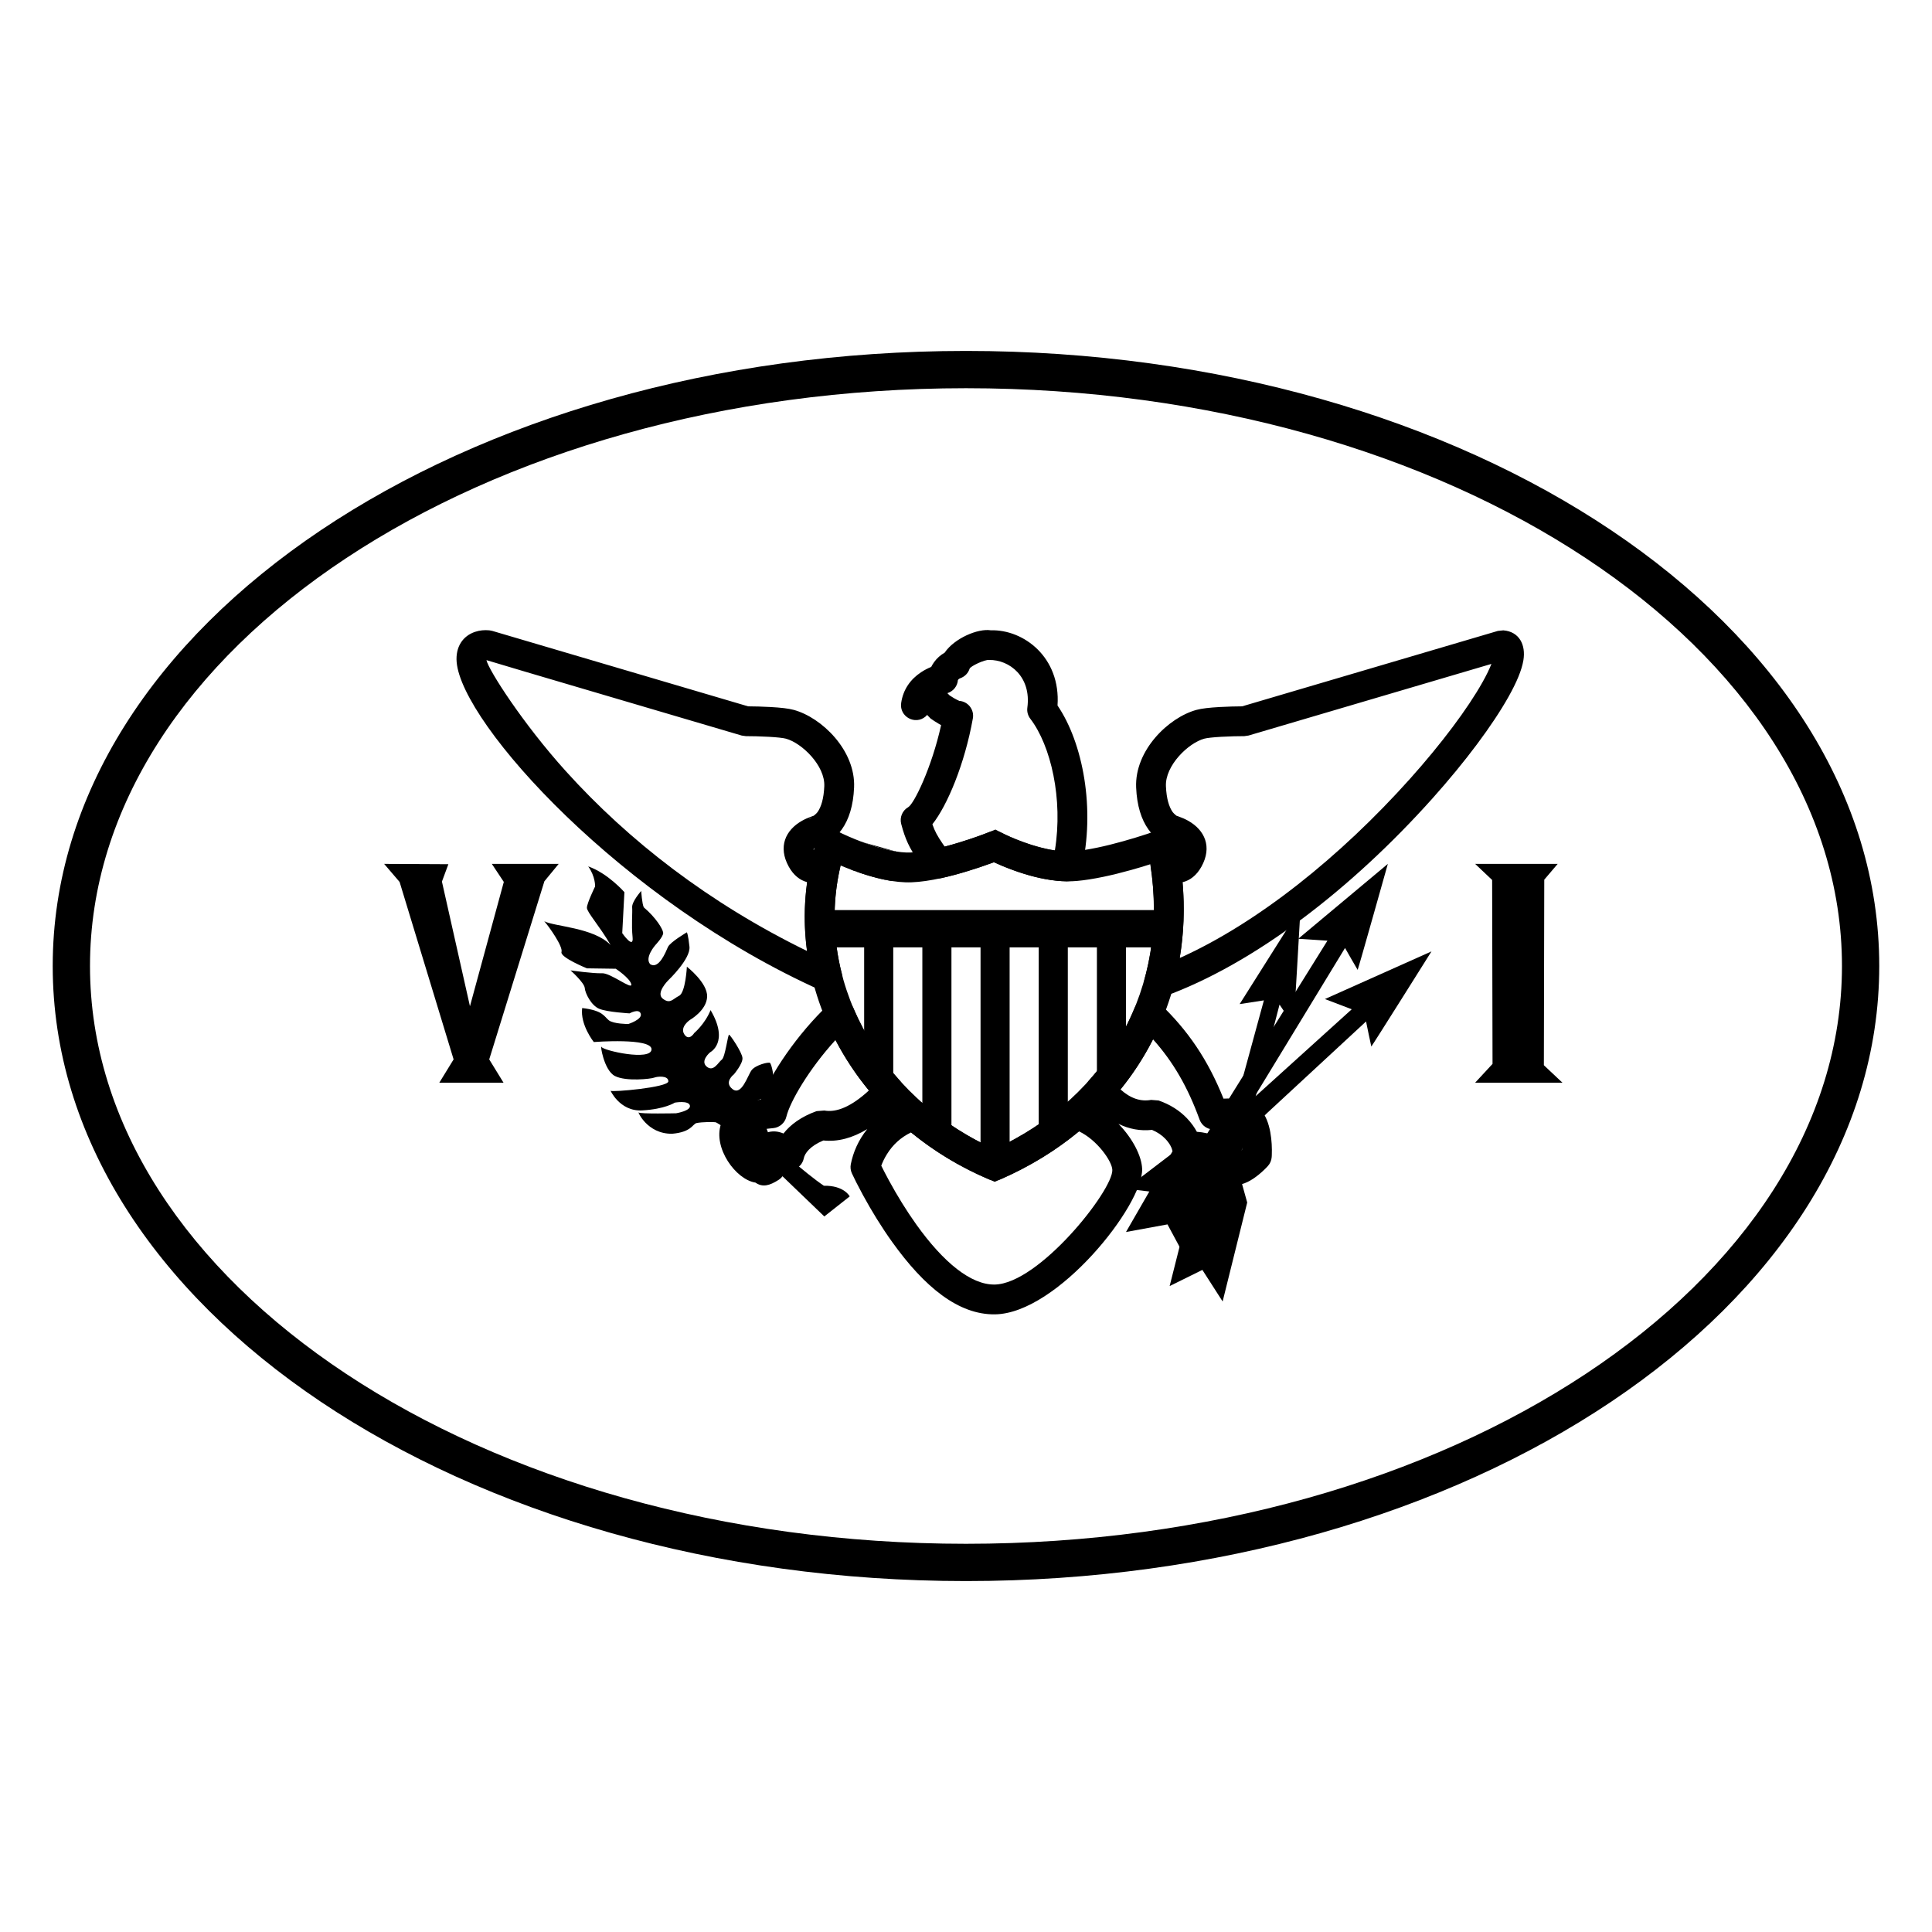<?xml version="1.0" encoding="UTF-8"?>
<!-- Uploaded to: ICON Repo, www.svgrepo.com, Generator: ICON Repo Mixer Tools -->
<svg fill="#000000" width="800px" height="800px" version="1.1" viewBox="144 144 512 512" xmlns="http://www.w3.org/2000/svg">
 <g>
  <path d="m362.34 458.24c-5.023-3.363-13.699-11.285-13.699-11.285l-4.34-11.176s3.539-0.977 4.34-3.691c0.797-2.711-0.23-6.074-0.57-6.402-0.344-0.324-3.883 0.543-4.91 1.953-1.031 1.414-2.629 6.84-5.027 4.992-2.398-1.844 0.344-3.906 0.344-3.906s2.398-2.82 2.285-4.34-3.199-6.074-3.539-6.184c-0.344-0.109-1.027 5.969-1.941 6.617-0.914 0.652-2.172 3.367-4 1.848-1.824-1.52 0.914-3.801 0.914-3.801s5.141-2.602 0.113-11.176c-1.484 3.691-4.336 6.078-4.336 6.078s-1.371 2.277-2.629 0.324c-1.254-1.953 1.484-3.797 1.484-3.797s4.453-2.496 4.57-6.188c0.113-3.688-5.367-7.918-5.367-7.918s-0.344 6.836-2.055 7.703c-1.715 0.867-2.398 2.277-4.34 0.758-1.941-1.516 1.484-4.883 1.484-4.883s5.938-5.641 5.594-8.895c-0.34-3.258-0.684-3.801-0.684-3.801s-4.453 2.606-5.023 3.906c-0.57 1.305-2.398 5.969-4.684 4.559-1.598-1.734 1.371-5.098 1.371-5.098s2.172-2.281 2.055-3.258c-0.113-0.977-1.824-3.906-5.137-6.727-0.457-0.867-0.688-4.34-0.688-4.34s-2.512 2.82-2.394 4.34c0.113 1.52-0.23 4.559 0.113 7.922 0.344 3.363-2.742-1.086-2.742-1.086l0.574-10.852s-4.34-4.992-9.594-6.836c1.941 2.715 1.828 5.316 1.828 5.316s-2.172 4.449-2.172 5.644c0 1.191 3.312 4.762 6.281 9.875-4.453-4.641-14.957-4.887-17.582-6.297 1.254 1.41 5.023 6.731 4.566 8.141-0.457 1.41 6.738 4.34 6.738 4.34l7.648 0.109s3.769 2.492 4.109 4.121c0.344 1.629-5.481-3.039-7.762-2.93-2.285 0.109-8.336-0.758-8.336-0.758s3.652 3.254 3.766 4.664c0.113 1.41 1.715 4.668 3.883 5.535 2.172 0.867 7.992 1.195 7.992 1.195s2.512-1.414 2.969 0.105-3.309 2.715-3.309 2.715-3.883 0-5.141-0.977c-1.254-0.977-1.484-2.606-7.078-3.258-0.57 4.449 3.082 9.008 3.082 9.008s15.414-1.195 15.301 1.953c-0.113 3.144-12.789 0.324-13.246-0.652-0.457-0.977 0.574 6.184 3.539 7.703 2.969 1.52 9.594 0.762 10.395 0.434 0.797-0.324 3.766-0.648 3.766 0.977 0 1.629-15.07 2.93-15.301 2.496-0.227-0.434 2.285 5.535 8.336 5.211 6.051-0.328 8.68-2.062 8.68-2.062s3.652-0.652 3.996 0.758c0.34 1.41-3.656 2.062-3.656 2.062s-9.59 0.219-9.934-0.219c-0.34-0.434 2.172 5.754 8.906 5.644 5.027-0.434 5.367-2.496 6.394-2.82 1.484-0.328 4.684-0.328 5.141-0.219 0.457 0.109 8.449 5.426 8.449 5.426l20.324 19.531 6.734-5.316s-1.484-2.93-6.852-2.82z"/>
  <path d="m486.8 415.68c-0.086-0.07-3.711-5.453-3.711-5.453l-11.18 43.062 2.613 9.391-6.512 26.223-5.367-8.367-8.676 4.285 6.965-27.617 6.43-5.676 11.582-42.422-6.426 0.988 16.145-25.562s-1.777 31.219-1.863 31.148z"/>
  <path d="m507.41 421.34c-0.055-0.109-1.391-6.641-1.391-6.641l-26.113 24.168-27.883 26.844-0.078-5.527-9.543-1.176 12.621-9.633 6.465-1.062 40.738-36.844-7.109-2.711 28.242-12.625s-15.891 25.312-15.949 25.207z"/>
  <path d="m503.79 401.03c-0.09-0.086-3.344-5.805-3.344-5.805l-32.102 52.73 1.32 9.168-11.52 20.184-4.75-8.828-10.996 2.016 12.312-21.359 8.621-3.785 32.453-52.059-7.738-0.504 23.746-19.848s-7.918 28.172-8.004 28.09z"/>
  <path d="m384.91 435.81c1.328-0.445 2.789-0.156 3.848 0.762 5.531 4.809 11.852 8.852 18.82 11.996 7.055-3.254 13.406-7.352 18.918-12.191 0.973-0.855 2.301-1.18 3.559-0.867 1.387 0.344 2.742 0.875 4.035 1.551-0.504-0.531-1-1.09-1.492-1.68-1.246-1.504-1.207-3.691 0.094-5.152 5.106-5.731 9.152-12.18 12.027-19.164 1.055-2.562 4.348-3.273 6.363-1.371 7.754 7.305 13.07 15.25 17.156 25.461 5.637-0.277 9.648 1.16 11.469 5.602 0.414 1.012 0.715 2.113 0.934 3.297 0.383 2.098 0.469 4.219 0.395 6.094-0.02 0.371-0.02 0.371-0.027 0.492-0.062 0.883-0.418 1.719-1.012 2.371-0.547 0.609-1.395 1.445-2.445 2.297-0.957 0.781-1.922 1.43-2.91 1.91-2.191 1.062-4.441 1.289-6.535-0.016-0.656-0.41-1.18-1.008-1.5-1.711-0.684-1.492-1.727-2.434-3.144-3.019-1.414-0.582-3.004-0.738-4.305-0.641-0.168 0.016-0.168 0.016-0.121 0.008-2.066 0.281-3.992-1.086-4.406-3.129-0.113-0.539-0.641-1.699-1.82-2.926-0.902-0.938-2.055-1.738-3.516-2.352-3.102 0.336-6.078-0.215-8.891-1.598 3.715 3.816 6.156 8.492 6.273 11.938 0.324 9.543-22.473 38.328-39 38.547-9.637 0.129-18.648-7.164-27.25-19.188-2.848-3.981-5.449-8.223-7.758-12.465-1.387-2.551-2.375-4.551-2.914-5.723-0.344-0.754-0.445-1.594-0.285-2.406 0.602-3.086 1.977-6.379 4.367-9.316-3.934 2.383-7.812 3.422-11.641 3.019-3.555 1.477-4.922 3.418-5.188 4.719-0.48 2.359-2.828 3.59-4.902 3.031-0.176 1.062-0.777 2.051-1.758 2.684-2.375 1.527-4.254 2.059-6.152 0.727-5.203-0.777-11.312-9.246-9.113-15.562 1.137-2.859 3.574-4.602 6.797-5.625 1.211-0.383 2.375-0.637 3.707-0.828 2.613-6.668 9.48-17.188 18.277-25.461 2.004-1.883 5.273-1.195 6.348 1.336 2.949 6.961 7.129 13.48 12.375 19.273 1.383 1.523 1.363 3.852-0.043 5.352-0.504 0.539-1.004 1.055-1.504 1.555 1.184-0.613 2.473-1.164 3.871-1.629zm24.27 20.699c-0.996 0.438-2.129 0.441-3.129 0.016-7.574-3.223-14.496-7.41-20.617-12.418-2.793 1.344-4.875 3.328-6.387 5.766-0.719 1.152-1.203 2.219-1.5 3.051 0.504 1.027 1.199 2.375 2.062 3.965 2.164 3.977 4.602 7.953 7.242 11.645 7.211 10.078 14.488 15.965 20.719 15.883 11.738-0.152 31.391-24.969 31.207-30.375-0.082-2.375-4.152-8.043-8.836-10.219-6.121 5.07-13.09 9.336-20.762 12.688zm-48.762-88.113c-0.988 0.562-0.977 0.535-0.473 1.445 0.207 0.379-0.117 0.352 0.805-0.211 2.984-1.812 6.68 0.855 5.902 4.262-2.102 9.164-1.941 18.727 0.414 28.031 0.809 3.203-2.434 5.926-5.445 4.578-52.762-23.625-95.219-70.641-96.605-87.035-0.34-4.035 1.645-6.941 4.871-8.016 1.273-0.426 2.496-0.508 3.617-0.418 0.266 0.023 0.266 0.023 0.961 0.164l67.789 19.992c1.605 0.008 3.769 0.059 5.953 0.18 2.691 0.152 4.738 0.379 6.148 0.762 7.394 2.012 16.406 10.723 15.984 20.562-0.203 4.793-1.363 8.473-3.273 11.141-0.809 1.129-1.707 2.012-2.648 2.688-0.82 0.586-0.742 0.543-0.18-0.086-0.75 0.84-3.59 1.832-3.82 1.961zm-2.508 9.383c-1.898-0.488-3.609-1.809-4.883-4.113-2.887-5.227-0.898-9.664 3.504-12.148 0.82-0.465 1.656-0.824 2.519-1.129l1.289-0.453c-0.141 0.07-1.469 0.641-2 1.242-0.043 0.047 1.84-1.301 2.301-1.945 0.969-1.355 1.664-3.551 1.805-6.875 0.234-5.481-5.945-11.453-10.164-12.602-0.707-0.191-2.367-0.375-4.516-0.496-2.277-0.129-4.578-0.172-6.09-0.172l-1.117-0.16-34.164-10.074c-25.484-7.516-25.625-7.555-33.48-9.914 0.516 2.562 9.66 16.832 21.012 29.402 16.719 18.516 38.031 35.023 63.965 47.691-0.82-6.09-0.816-12.219 0.02-18.254zm1.141-17.391c0.008-0.004 0.02-0.008 0.027-0.012 1.043-0.363 1.344-0.484 1.262-0.441zm11.113 14.316c-4.731-1.742-2.461-8.844 2.402-7.519 2.812 0.766 5.828 1.605 8.98 2.508 4.793 1.371 3.164 8.531-1.75 7.691-3.051-0.516-6.293-1.449-9.633-2.68zm2.734-7.414-1.367 3.707-1.039 3.812c2.781 0.758 5.762 1.586 8.879 2.481l1.09-3.801 0.66-3.894c-2.512-0.426-5.309-1.23-8.223-2.305zm33.695 5.504c-1.895 0.691-3.934 1.379-6.039 2.023-2.434 0.746-4.801 1.387-7.059 1.883l-0.094 0.02c-1.668 0.363-3.379-0.379-4.246-1.848-0.488-0.824-0.457-0.781-1.914-2.902-2.191-3.191-3.352-5.547-4.418-9.633-0.449-1.73 0.316-3.547 1.867-4.43 1.527-0.871 6.199-10.402 8.711-21.738-0.18-0.098-0.359-0.199-0.543-0.309-0.926-0.539-1.719-1.07-2.242-1.449l-0.93-0.957c-0.113-0.059 0.156-0.051-0.387 0.418-2.766 2.375-6.996 0.055-6.484-3.551 0.508-3.598 2.477-6.324 5.297-8.18 0.914-0.602 1.816-1.059 2.664-1.398 0.219-0.445 0.492-0.895 0.824-1.348 0.711-0.969 1.625-1.793 2.734-2.422 2.586-3.832 8.836-6.473 12.227-5.938 8.707-0.258 18.562 7.156 17.691 19.93 6.727 9.875 10.105 27.438 6.332 43.543-0.426 1.809-2.051 3.078-3.91 3.051-0.895-0.016-1.805-0.07-2.731-0.168-3.676-0.383-7.516-1.371-11.383-2.777-2.035-0.738-3.793-1.48-5.16-2.117-0.25 0.094-0.52 0.191-0.809 0.297zm-8.352-5.531c3.367-1.031 6.203-2.062 7.883-2.738 1.074-0.43 2.285-0.371 3.309 0.168 1.145 0.602 3.215 1.547 5.828 2.496 2.859 1.039 5.672 1.801 8.289 2.188 2.227-13.602-1.062-27.809-6.512-34.906-0.641-0.836-0.922-1.891-0.781-2.934 1.105-8.18-4.734-12.738-10.137-12.637-1.102-0.16-4.949 1.641-5.164 2.309-0.375 1.172-1.277 2.102-2.438 2.516-0.309 0.109-0.453 0.219-0.551 0.348-0.078 0.109-0.109 0.219-0.102 0.066-0.098 1.668-1.23 3.078-2.801 3.555 0.223 0.203 0.418 0.406 0.594 0.602 0.32 0.215 0.734 0.48 1.176 0.738 0.301 0.176 0.586 0.328 0.84 0.453 0.359 0.172 0.598 0.254 0.449 0.246 2.379 0.117 4.113 2.297 3.695 4.641-2.156 12.094-6.789 23.129-10.727 28.066 0.637 1.859 1.387 3.195 2.664 5.059 0.23 0.336 0.426 0.621 0.594 0.867 1.262-0.324 2.562-0.695 3.891-1.102zm142.72-56.066 1.426-0.148c4.242 0.332 6 3.836 5.328 7.926-0.422 2.57-1.773 5.812-3.945 9.68-4.215 7.512-11.426 17.184-20.199 26.984-21.383 23.895-47.176 43.789-71.051 52.441-3.016 1.094-6.008-1.668-5.16-4.758 2.566-9.352 3.129-19.34 1.598-29.59-0.488-3.262 3-5.648 5.863-4.016 0.809 0.461 0.453 0.504 0.66 0.125 0.504-0.91 0.516-0.883-0.473-1.445-0.234-0.129-3.078-1.125-3.816-1.957 0.559 0.625 0.637 0.668-0.184 0.082-0.945-0.676-1.84-1.559-2.648-2.688-1.91-2.668-3.07-6.348-3.273-11.141-0.422-9.84 8.59-18.551 15.98-20.562 1.414-0.383 3.461-0.609 6.152-0.762 2.184-0.121 4.344-0.172 5.953-0.18zm-84.32 86.684c20.57-9.242 42.516-26.812 61.043-47.512 8.414-9.402 15.293-18.629 19.195-25.582 1.051-1.871 1.844-3.512 2.363-4.844l-64.375 18.984-1.117 0.16c-1.512 0-3.812 0.043-6.09 0.172-2.148 0.121-3.809 0.305-4.516 0.496-4.223 1.148-10.398 7.121-10.164 12.602 0.141 3.324 0.836 5.519 1.805 6.875 0.336 0.469 1.414 1.301 1.973 1.715l-0.352-0.312c-1.051-0.676-2.356-1.059-0.062-0.258 0.875 0.309 1.723 0.672 2.551 1.141 4.398 2.484 6.391 6.922 3.504 12.148-1.293 2.336-3.051 3.668-5.008 4.129 0.594 6.84 0.34 13.566-0.75 20.086zm-15.695 34.836c2.703 2.418 5.352 3.258 8.113 2.769l1.984 0.156c3.055 1.059 5.535 2.66 7.461 4.66 1.176 1.223 2.051 2.465 2.676 3.637 1.711 0.117 3.508 0.488 5.293 1.227 2.258 0.93 4.203 2.359 5.695 4.32 0.129-0.098 0.262-0.199 0.398-0.309 0.207-0.168 0.402-0.34 0.586-0.504-0.012-1.047-0.098-2.164-0.285-3.199-0.125-0.68-0.285-1.266-0.477-1.727-0.242-0.598-2.238-1.008-6.234-0.457-1.844 0.254-3.613-0.816-4.25-2.566-3.113-8.562-6.945-15.258-12.344-21.289-2.383 4.699-5.269 9.145-8.617 13.281zm-80.543 5.746 2.043-0.164c3.25 0.594 7.195-1.051 11.82-5.312-3.438-4.18-6.402-8.664-8.852-13.375-7.051 7.731-12.082 16.398-13.02 20.332-0.395 1.656-1.805 2.871-3.496 3.023-3.82 0.336-6.191 1.09-6.41 1.629-0.27 0.781 0.027 1.812 0.922 2.941 0.586-1.488 1.777-2.695 3.644-3.336 1.613-0.586 3.102-0.434 4.578 0.191 1.801-2.305 4.637-4.449 8.77-5.93z"/>
  <path d="m391.79 368.98c2.031-0.449 4.203-1.031 6.445-1.719 3.367-1.031 6.203-2.062 7.883-2.738l1.691-0.68 1.617 0.848c1.145 0.602 3.215 1.547 5.828 2.496 3.309 1.199 6.551 2.035 9.5 2.344 1.406 0.145 2.707 0.168 3.894 0.062 1.809-0.164 3.879-0.492 6.156-0.965 2.156-0.449 4.449-1.02 6.816-1.684 2.215-0.617 4.371-1.281 6.379-1.941 1.199-0.398 2.078-0.703 2.543-0.871l4.262-1.547 0.949 4.43c8.254 38.418-10.348 73.664-46.582 89.492l-1.562 0.684-1.566-0.668c-37.477-15.961-56.883-54.836-45.594-89.887l1.43-4.438 4.141 2.133c1.34 0.691 3.68 1.762 6.539 2.832 2.606 0.977 5.133 1.742 7.461 2.223 1.988 0.41 3.769 0.594 5.266 0.535 1.812-0.07 4.016-0.395 6.504-0.941zm14.797 3.812c-1.895 0.691-3.934 1.379-6.039 2.023-2.434 0.746-4.801 1.387-7.059 1.883-2.91 0.641-5.555 1.031-7.894 1.121-2.203 0.086-4.598-0.164-7.168-0.691-2.773-0.57-5.68-1.453-8.637-2.562-1.082-0.406-2.094-0.809-3.023-1.199-7.043 29.402 9.551 61.09 40.805 75.199 30.43-14.023 46.395-43.113 41.27-75.531-1.637 0.523-3.344 1.035-5.094 1.523-2.527 0.707-4.988 1.316-7.328 1.805-2.559 0.535-4.922 0.91-7.062 1.102-1.723 0.152-3.535 0.121-5.418-0.074-3.676-0.383-7.516-1.371-11.383-2.777-2.035-0.738-3.793-1.48-5.16-2.117-0.25 0.094-0.52 0.191-0.809 0.297z"/>
  <path d="m361.23 395.06h90.715v-9.879h-90.715z"/>
  <path d="m380.72 434.34c-2.867-3.035-5.445-6.266-7.711-9.645v-36.297h7.711zm15.422 12.59c-2.715-1.695-5.289-3.527-7.711-5.477v-53.055h7.711zm15.418 4.106c-1.297 0.648-2.621 1.266-3.969 1.852-1.27-0.539-2.516-1.105-3.738-1.699v-62.789h7.707zm15.422-9.902c-2.426 1.98-4.996 3.836-7.711 5.559v-58.293h7.711zm15.418-17.164c-2.258 3.504-4.836 6.82-7.707 9.926v-45.496h7.707z"/>
  <path d="m245.8 372.94 17.02 0.086-1.703 4.606 7.426 33.035 8.973-32.945-3.172-4.781h17.715l-3.789 4.606-14.621 47.203 3.789 6.172h-17.016l3.789-6.172-14.312-47.027z"/>
  <path d="m534.93 372.94h21.875l-3.559 4.18-0.105 49.176 4.918 4.625h-23.129l4.606-4.981-0.105-48.734z"/>
  <path d="m400 563c133.34 0 242.02-72.453 242.02-163s-108.68-163-242.02-163c-133.35 0-242.03 72.457-242.03 163s108.68 163 242.03 163zm0-9.879c-128.54 0-232.15-69.074-232.15-153.12s103.61-153.12 232.15-153.12c128.53 0 232.14 69.078 232.14 153.12s-103.61 153.12-232.14 153.12z"/>
 </g>
</svg>